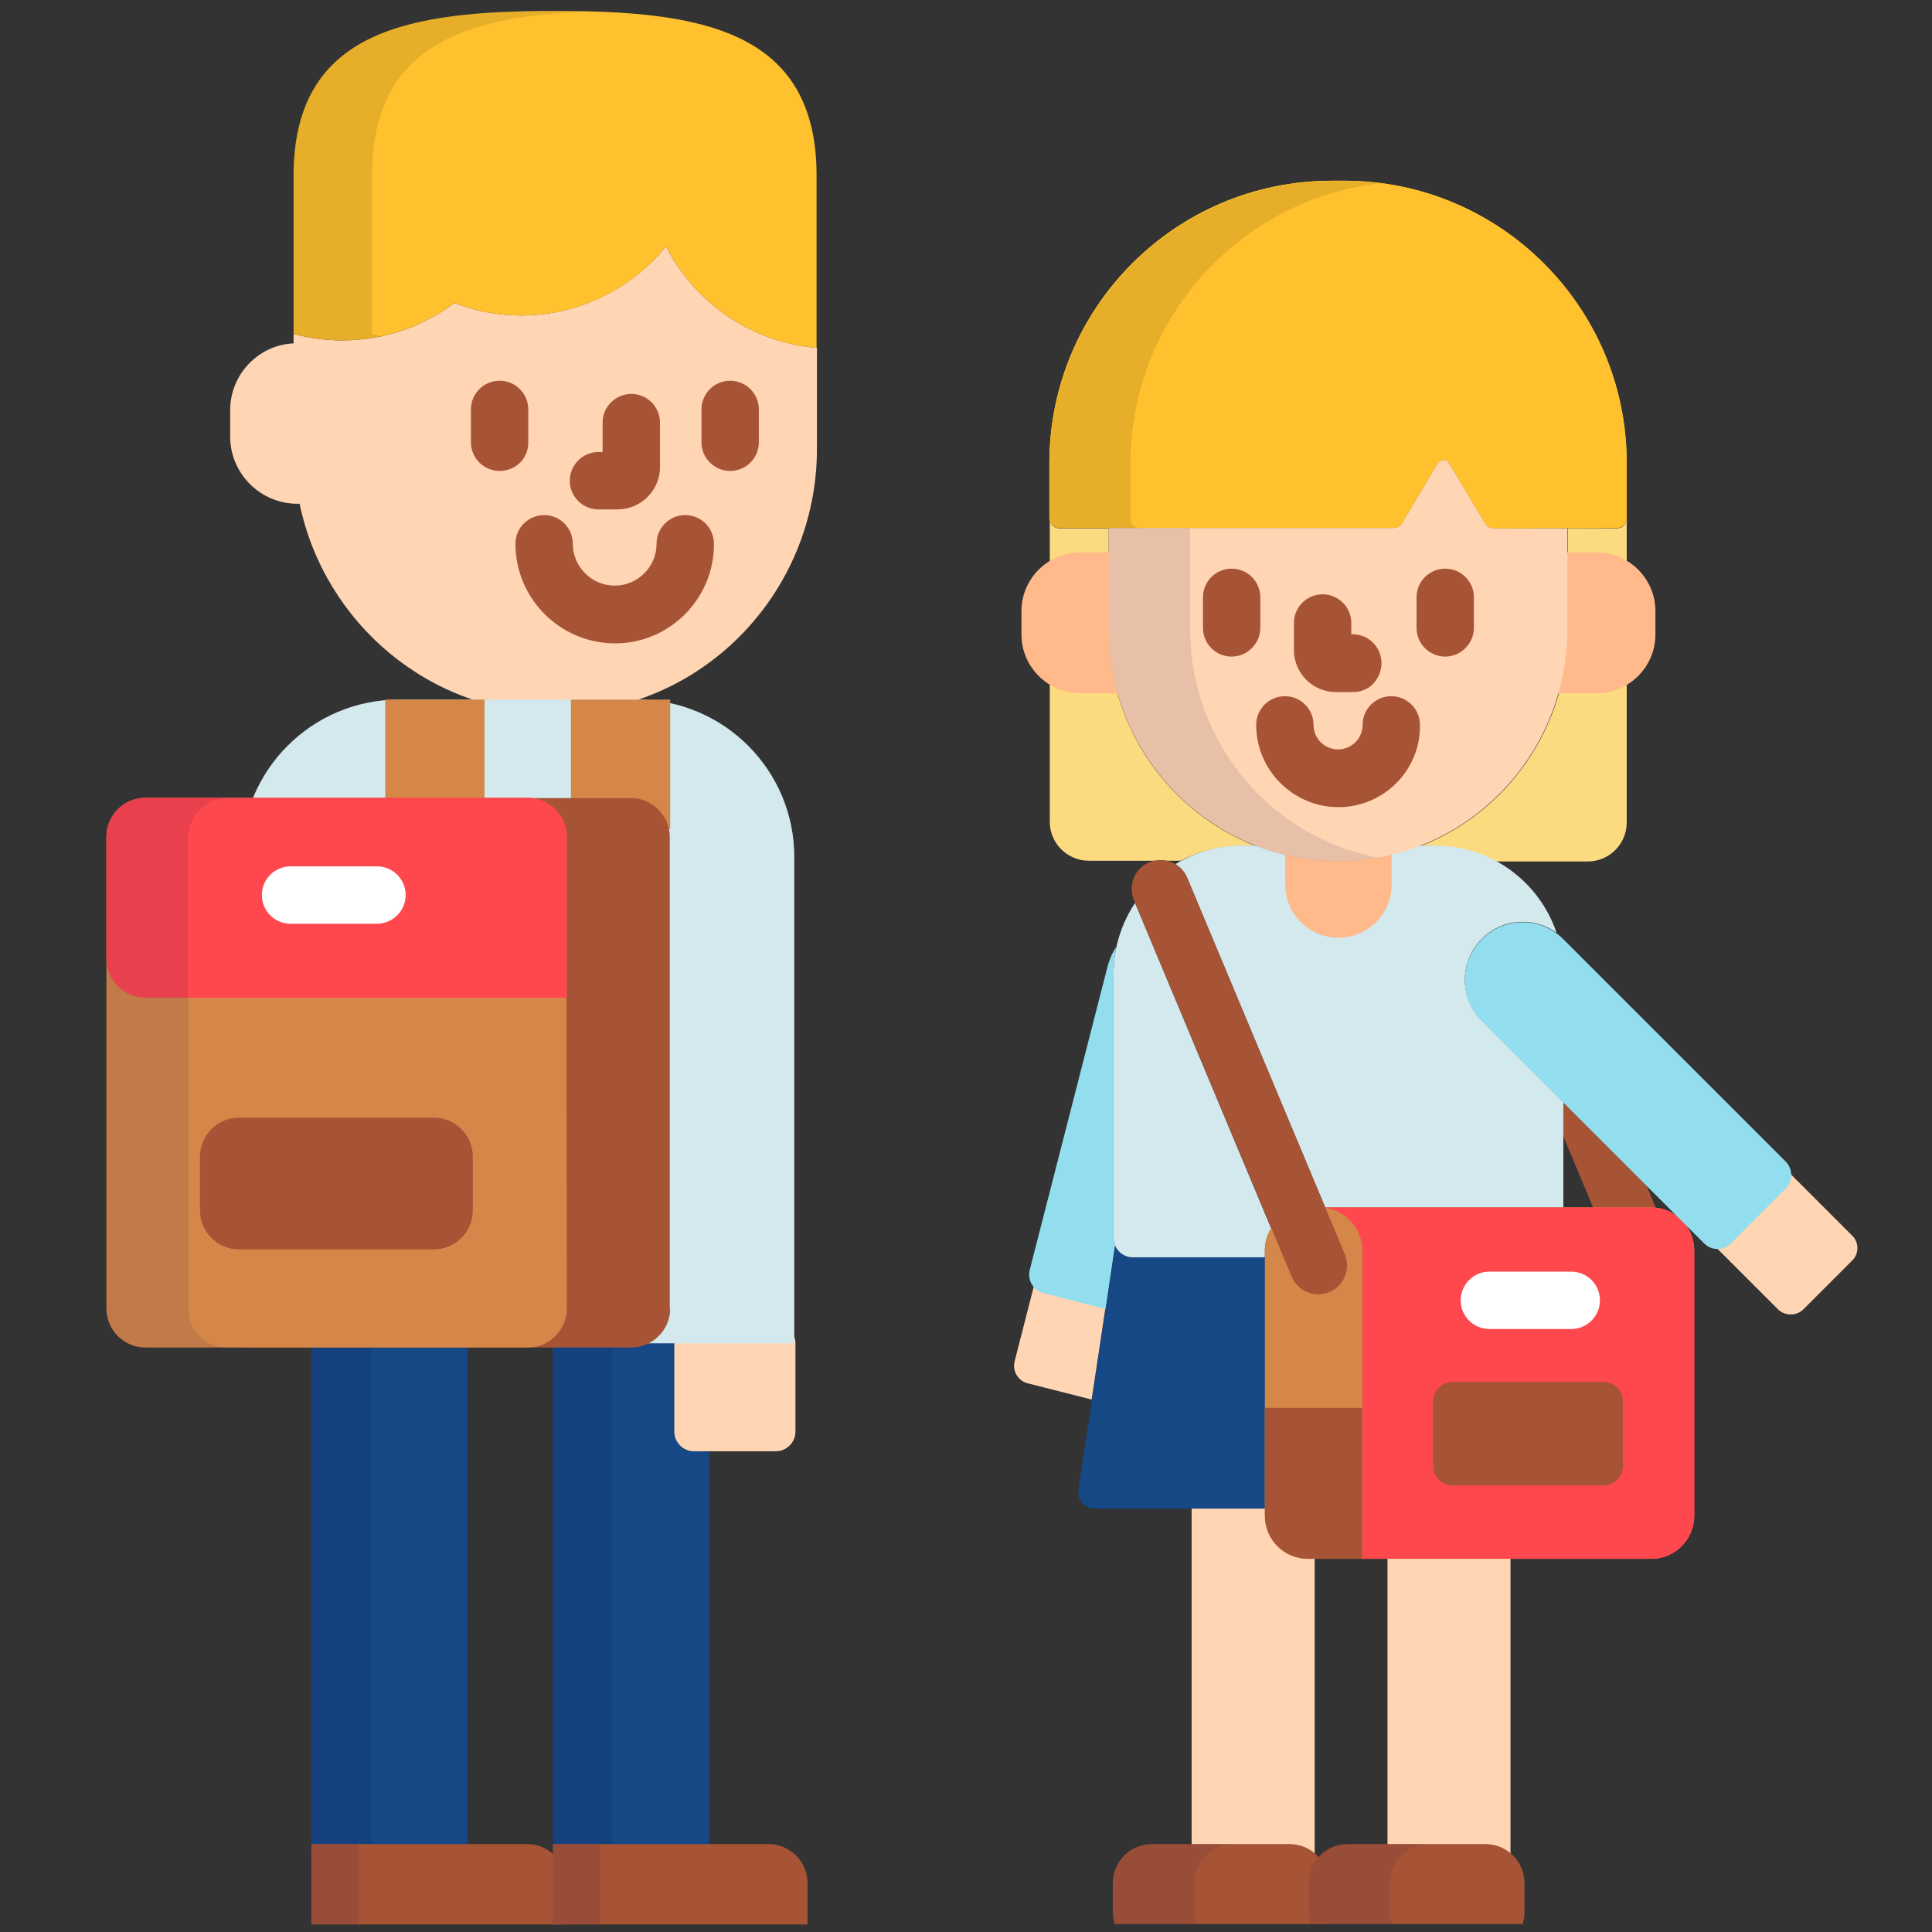 <?xml version="1.0" encoding="utf-8"?>
<!-- Generator: Adobe Illustrator 26.0.1, SVG Export Plug-In . SVG Version: 6.00 Build 0)  -->
<svg version="1.1" id="Capa_1" xmlns="http://www.w3.org/2000/svg" xmlns:xlink="http://www.w3.org/1999/xlink" x="0px" y="0px"
	 viewBox="0 0 512 512" style="enable-background:new 0 0 512 512;" xml:space="preserve">
<rect x="0" y="0" width="512" height="512" fill="#333333" stroke="none"/>
<style type="text/css">
	.st0{fill:#FCDB80;}
	.st1{fill:#FFB98A;}
	.st2{fill:#FFC12E;}
	.st3{fill:#FFD5B3;}
	.st4{fill:#154884;}
	.st5{opacity:0.1;fill:#15004D;enable-background:new    ;}
	.st6{fill:#A75436;}
	.st7{fill:#FF484E;}
	.st8{fill:#92DEEE;}
	.st9{fill:#D4E9ED;}
	.st10{opacity:0.1;}
	.st11{fill:#D48748;}
	.st12{fill:#FFFFFF;}
</style>
<g>
	<path class="st0" d="M329,224.2h3.8c-22.8-8.9-39-31.2-39-57.5V140h-13.1c-1.3,0-2.4-1-2.5-2.3c0,0.2,0,0.4,0,0.6v79.5
		c0,5.7,4.7,10.3,10.3,10.3h24.4C317.7,225.6,323.2,224.2,329,224.2z"/>
	<path class="st0" d="M431.1,137.7c-0.2,1.3-1.2,2.3-2.5,2.3h-13.1v26.7c0,26.2-16.2,48.6-39,57.5h3.8c5.8,0,11.3,1.5,16,4.1h24.5
		c5.7,0,10.3-4.7,10.3-10.3v-79.5C431.2,138.1,431.2,137.9,431.1,137.7z"/>
</g>
<path class="st1" d="M354.7,227.2c-4.9,0-9.6-0.6-14.1-1.7v8.9c0,7.8,6.3,14.1,14.1,14.1c7.8,0,14.1-6.3,14.1-14.1v-8.9
	C364.3,226.6,359.5,227.2,354.7,227.2z"/>
<path id="SVGCleanerId_0" class="st2" d="M395.8,140c-0.9,0-1.7-0.5-2.2-1.3l-9.6-16c-0.3-0.5-0.9-0.8-1.5-0.8
	c-0.6,0-1.2,0.3-1.5,0.8l-9.4,15.9c-0.5,0.8-1.3,1.3-2.2,1.3h-88.7c-1.4,0-2.6-1.2-2.6-2.6v-14.6c0-41.2,33.5-74.8,74.8-74.8h3.4
	c41.2,0,74.8,33.5,74.8,74.8v14.6c0,1.4-1.2,2.6-2.6,2.6L395.8,140L395.8,140z"/>
<path class="st3" d="M176.5,65.3c-9.1,11.1-22.9,18.3-38.4,18.3c-6.2,0-12.2-1.2-17.7-3.3c-8.3,6.2-18.5,9.9-29.7,9.9
	c-4.5,0-8.8-0.6-12.9-1.7v2.5C68.5,91.4,61,99.2,61,108.7v7c0,9.8,8,17.8,17.8,17.8h0.6c6.6,31.7,34.5,55.5,67.8,55.5
	c38.3,0,69.3-31.4,69.3-70.1V92.2C199,90.7,184.1,80.2,176.5,65.3z"/>
<rect x="82.5" y="354.8" class="st4" width="41.4" height="135.9"/>
<rect x="82.5" y="354.8" class="st5" width="15.8" height="135.9"/>
<path class="st6" d="M150,510v-11c0-5.7-4.7-10.3-10.3-10.3H82.5V510H150z"/>
<rect x="82.5" y="488.7" class="st5" width="12.6" height="21.3"/>
<polygon class="st4" points="146.6,490.7 187.9,490.7 187.9,354.8 146.5,354.8 146.5,490.7 "/>
<path class="st6" d="M437.5,321.1c0.6,0,1.2,0.1,1.8,0.2l-2.9-7l-22.2-22.2v8.8l8.5,20.3L437.5,321.1L437.5,321.1z"/>
<path id="SVGCleanerId_1" class="st7" d="M361,413.1v-81.7c0-6.3-5.1-11.4-11.4-11.4h88c6.3,0,11.4,5.1,11.4,11.4v70.3
	c0,6.3-5.1,11.4-11.4,11.4H361z"/>
<path class="st3" d="M274.4,339.6c-0.1,0.3-0.2,0.5-0.3,0.8l-5.2,20.3c-0.7,2.6,0.9,5.3,3.5,5.9l16.9,4.3l4-26.6L274.4,339.6z"/>
<path class="st8" d="M295.5,330c-0.3-0.6-0.4-1.3-0.4-2v-70c0-2.4,0.3-4.8,0.7-7c-1,1.4-1.7,3.1-2.2,4.8l-20.7,80.7
	c-0.7,2.7,0.9,5.5,3.7,6.2l16.4,4.2L295.5,330z"/>
<g>
	<path class="st3" d="M315.8,398.6v92.1h25.9c2.6,0,4.9,1,6.7,2.5v-94.6L315.8,398.6L315.8,398.6z"/>
	<path class="st3" d="M367.7,398.6v92.1h25.9c2.6,0,4.9,1,6.7,2.5v-94.6L367.7,398.6L367.7,398.6z"/>
</g>
<path class="st4" d="M335.2,331.8h-35c-2,0-3.7-1.2-4.5-2.8l-9.9,65.7c-0.4,2.8,1.6,5.1,4.4,5.1h45.1V331.8z"/>
<g>
	<path class="st9" d="M300.8,239.3c-3.6,5.4-5.7,11.9-5.7,18.8v70c0,2.8,2.3,5.1,5.1,5.1h35v-1.7c0-2.2,0.6-4.2,1.7-5.9L300.8,239.3
		z"/>
	<path class="st9" d="M392.7,270.5c-6-6-6-15.7,0-21.7c2.9-2.9,6.7-4.5,10.8-4.5c3.3,0,6.4,1,9,2.9c-4.5-13.4-17.2-23.1-32.1-23.1
		h-6.9c-5.9,2-12.2,3.1-18.8,3.1c-6.6,0-12.9-1.1-18.8-3.1H329c-6.4,0-12.4,1.8-17.5,4.9c1.3,0.8,2.4,2,3.1,3.6l36.6,87.4h63.1
		v-27.9L392.7,270.5z"/>
</g>
<path class="st3" d="M210.5,354v0.8h-31.7c0,0.2-0.1,0.5-0.1,0.7v23.9c0,2.8,2.3,5.2,5.2,5.2h21.7c2.8,0,5.2-2.3,5.2-5.2v-23.9
	C210.7,354.9,210.6,354.5,210.5,354z"/>
<polygon class="st5" points="146.6,490.7 162.3,490.7 162.3,354.8 146.5,354.8 146.5,490.7 "/>
<path class="st6" d="M214,510v-11c0-5.7-4.7-10.3-10.3-10.3h-57.2V510H214z"/>
<rect x="146.5" y="488.7" class="st5" width="12.6" height="21.3"/>
<g>
	<path class="st1" d="M354.7,227.2c-4.9,0-9.6-0.6-14.1-1.7v8.9c0,7.8,6.3,14.1,14.1,14.1c7.8,0,14.1-6.3,14.1-14.1v-8.9
		C364.3,226.6,359.5,227.2,354.7,227.2z"/>
	<path class="st1" d="M294.9,166.7v-20.3h-8.7c-8.5,0-15.5,7-15.5,15.5v6.3c0,8.5,7,15.5,15.5,15.5h11.1
		C295.7,178.3,294.9,172.6,294.9,166.7z"/>
	<path class="st1" d="M423.2,146.4h-8.7v20.3c0,5.9-0.9,11.6-2.4,17h11.1c8.5,0,15.5-7,15.5-15.5v-6.3
		C438.7,153.4,431.7,146.4,423.2,146.4z"/>
</g>
<path class="st3" d="M395.8,140c-0.9,0-1.7-0.5-2.2-1.3l-9.6-16c-0.3-0.5-0.9-0.8-1.5-0.8c-0.6,0-1.2,0.3-1.5,0.8l-9.4,15.9
	c-0.5,0.8-1.3,1.3-2.2,1.3h-75.6v26.7c0,34,27.2,61.6,60.8,61.6s60.8-27.6,60.8-61.6V140L395.8,140L395.8,140z"/>
<path class="st5" d="M315.4,166.7V140h-21.6v26.7c0,34,27.2,61.6,60.8,61.6c3.7,0,7.3-0.4,10.8-1C337,222.1,315.4,197,315.4,166.7z"
	/>
<g>
	<path class="st6" d="M358.7,183.4h-4.7c-6.1,0-11.1-5-11.1-11.1v-7.2c0-4.2,3.4-7.6,7.6-7.6s7.6,3.4,7.6,7.6v3h0.4
		c4.2,0,7.6,3.4,7.6,7.6S362.9,183.4,358.7,183.4z"/>
	<path class="st6" d="M326.4,174c-4.2,0-7.6-3.4-7.6-7.6v-8.1c0-4.2,3.4-7.6,7.6-7.6s7.6,3.4,7.6,7.6v8.1
		C334,170.5,330.6,174,326.4,174z"/>
	<path class="st6" d="M383,174c-4.2,0-7.6-3.4-7.6-7.6v-8.1c0-4.2,3.4-7.6,7.6-7.6s7.6,3.4,7.6,7.6v8.1
		C390.6,170.5,387.2,174,383,174z"/>
</g>
<g>
	<path id="SVGCleanerId_0_1_" class="st2" d="M395.8,140c-0.9,0-1.7-0.5-2.2-1.3l-9.6-16c-0.3-0.5-0.9-0.8-1.5-0.8
		c-0.6,0-1.2,0.3-1.5,0.8l-9.4,15.9c-0.5,0.8-1.3,1.3-2.2,1.3h-88.7c-1.4,0-2.6-1.2-2.6-2.6v-14.6c0-41.2,33.5-74.8,74.8-74.8h3.4
		c41.2,0,74.8,33.5,74.8,74.8v14.6c0,1.4-1.2,2.6-2.6,2.6L395.8,140L395.8,140z"/>
</g>
<g class="st10">
	<path d="M299.6,137.4v-14.6c0-38.2,28.8-69.8,65.8-74.2c-2.9-0.4-5.9-0.6-9-0.6H353c-41.2,0-74.8,33.5-74.8,74.8v14.6
		c0,1.4,1.2,2.6,2.6,2.6h21.4C300.8,140,299.6,138.8,299.6,137.4z"/>
</g>
<g>
	<path class="st6" d="M354.7,213.9c-12,0-21.8-9.8-21.8-21.8c0-4.2,3.4-7.6,7.6-7.6s7.6,3.4,7.6,7.6c0,3.6,2.9,6.5,6.5,6.5
		c3.6,0,6.5-2.9,6.5-6.5c0-4.2,3.4-7.6,7.6-7.6s7.6,3.4,7.6,7.6C376.5,204.1,366.7,213.9,354.7,213.9z"/>
	<path class="st6" d="M351.6,510c0.3-1,0.5-2.1,0.5-3.2V499c0-5.7-4.7-10.3-10.3-10.3h-36.6c-5.7,0-10.3,4.7-10.3,10.3v7.7
		c0,1.1,0.2,2.2,0.5,3.2H351.6z"/>
</g>
<path class="st5" d="M317,510c-0.3-1-0.5-2.1-0.5-3.2V499c0-5.7,4.7-10.3,10.3-10.3h-21.7c-5.7,0-10.3,4.7-10.3,10.3v7.7
	c0,1.1,0.2,2.2,0.5,3.2H317z"/>
<path class="st6" d="M403.5,510c0.3-1,0.5-2.1,0.5-3.2V499c0-5.7-4.7-10.3-10.3-10.3h-36.6c-5.7,0-10.3,4.7-10.3,10.3v7.7
	c0,1.1,0.2,2.2,0.5,3.2H403.5z"/>
<path class="st5" d="M368.8,510c-0.3-1-0.5-2.1-0.5-3.2V499c0-5.7,4.7-10.3,10.3-10.3h-21.5c-5.7,0-10.3,4.7-10.3,10.3v7.7
	c0,1.1,0.2,2.2,0.5,3.2H368.8z"/>
<g>
	<path class="st6" d="M163.6,135h-5c-4.2,0-7.6-3.4-7.6-7.6s3.4-7.6,7.6-7.6h1.1V112c0-4.2,3.4-7.6,7.6-7.6c4.2,0,7.6,3.4,7.6,7.6
		v11.6C175,129.9,169.9,135,163.6,135z"/>
	<path class="st6" d="M193.5,124.8c-4.2,0-7.6-3.4-7.6-7.6v-8.7c0-4.2,3.4-7.6,7.6-7.6c4.2,0,7.6,3.4,7.6,7.6v8.7
		C201.1,121.4,197.7,124.8,193.5,124.8z"/>
	<path class="st6" d="M132.4,124.8c-4.2,0-7.6-3.4-7.6-7.6v-8.7c0-4.2,3.4-7.6,7.6-7.6c4.2,0,7.6,3.4,7.6,7.6v8.7
		C140.1,121.4,136.7,124.8,132.4,124.8z"/>
	<path class="st6" d="M163,170.5c-14.5,0-26.4-11.8-26.4-26.4c0-4.2,3.4-7.6,7.6-7.6c4.2,0,7.6,3.4,7.6,7.6c0,6.1,5,11.1,11.1,11.1
		s11.1-5,11.1-11.1c0-4.2,3.4-7.6,7.6-7.6s7.6,3.4,7.6,7.6C189.3,158.6,177.5,170.5,163,170.5z"/>
</g>
<path class="st2" d="M147.1,2.9c-38.3,0-69.3,4.9-69.3,43.7v41.9c4.1,1.1,8.5,1.7,12.9,1.7c11.1,0,21.4-3.7,29.7-9.9
	c5.5,2.1,11.4,3.3,17.7,3.3c15.5,0,29.3-7.1,38.4-18.3c7.6,14.9,22.5,25.4,39.9,26.9V46.5C216.4,7.8,185.4,2.9,147.1,2.9z"/>
<g class="st10">
	<path d="M98.6,88.5V46.5c0-35.2,25.6-42.5,58.9-43.5c-3.4-0.1-6.9-0.1-10.4-0.1c-38.3,0-69.3,4.9-69.3,43.7v41.9
		c4.1,1.1,8.5,1.7,12.9,1.7c3.6,0,7.1-0.4,10.4-1.1C100.3,88.9,99.4,88.7,98.6,88.5z"/>
</g>
<path class="st9" d="M210.5,356V227.1c0-23-18.7-41.7-41.7-41.7h-63.1c-23,0-41.7,18.7-41.7,41.7V356H210.5z"/>
<g>
	<rect x="102.1" y="185.4" class="st11" width="26.3" height="34.3"/>
	<rect x="151.3" y="185.4" class="st11" width="26.3" height="34.3"/>
</g>
<path class="st6" d="M177.6,346.8c0,5.7-4.7,10.3-10.3,10.3H65.9c-5.7,0-10.3-4.7-10.3-10.3v-125c0-5.7,4.7-10.3,10.3-10.3h101.3
	c5.7,0,10.3,4.7,10.3,10.3V346.8z"/>
<path class="st11" d="M150.2,346.8c0,5.7-4.7,10.3-10.3,10.3H38.5c-5.7,0-10.3-4.7-10.3-10.3v-125c0-5.7,4.7-10.3,10.3-10.3h101.3
	c5.7,0,10.3,4.7,10.3,10.3L150.2,346.8L150.2,346.8z"/>
<path class="st7" d="M139.8,211.4H38.5c-5.7,0-10.3,4.7-10.3,10.3v32.4c0,5.7,4.7,10.3,10.3,10.3h111.7v-42.8
	C150.2,216.1,145.5,211.4,139.8,211.4z"/>
<path class="st5" d="M49.9,346.8v-125c0-5.7,4.7-10.3,10.3-10.3H38.5c-5.7,0-10.3,4.7-10.3,10.3v125c0,5.7,4.7,10.3,10.3,10.3h21.7
	C54.5,357.2,49.9,352.5,49.9,346.8z"/>
<path class="st6" d="M125.3,320.8c0,5.7-4.7,10.3-10.3,10.3H63.3c-5.7,0-10.3-4.7-10.3-10.3v-14.3c0-5.7,4.7-10.3,10.3-10.3H115
	c5.7,0,10.3,4.7,10.3,10.3C125.3,306.5,125.3,320.8,125.3,320.8z"/>
<path class="st12" d="M99.8,244.8H77c-4.2,0-7.6-3.4-7.6-7.6s3.4-7.6,7.6-7.6h22.9c4.2,0,7.6,3.4,7.6,7.6
	C107.5,241.4,104.1,244.8,99.8,244.8z"/>
<path class="st11" d="M437.5,320h-90.9c-6.3,0-11.4,5.1-11.4,11.4v70.3c0,6.3,5.1,11.4,11.4,11.4h90.9c6.3,0,11.4-5.1,11.4-11.4
	v-70.3C449,325.1,443.8,320,437.5,320z"/>
<path class="st6" d="M335.2,373.1v28.6c0,6.3,5.1,11.4,11.4,11.4H361v-40H335.2z"/>
<g>
	<path id="SVGCleanerId_1_1_" class="st7" d="M361,413.1v-81.7c0-6.3-5.1-11.4-11.4-11.4h88c6.3,0,11.4,5.1,11.4,11.4v70.3
		c0,6.3-5.1,11.4-11.4,11.4H361z"/>
</g>
<path class="st6" d="M430.1,388.5c0,2.8-2.3,5.2-5.2,5.2H385c-2.8,0-5.2-2.3-5.2-5.2v-17.1c0-2.8,2.3-5.2,5.2-5.2h39.9
	c2.8,0,5.2,2.3,5.2,5.2V388.5z"/>
<path class="st12" d="M416.4,352.2h-21.7c-4.2,0-7.6-3.4-7.6-7.6c0-4.2,3.4-7.6,7.6-7.6h21.7c4.2,0,7.6,3.4,7.6,7.6
	C424,348.8,420.6,352.2,416.4,352.2z"/>
<path class="st6" d="M349.3,343c-3,0-5.8-1.8-7-4.7l-41.8-99.8c-1.6-3.9,0.2-8.4,4.1-10s8.4,0.2,10,4.1l41.8,99.8
	c1.6,3.9-0.2,8.4-4.1,10C351.3,342.8,350.3,343,349.3,343z"/>
<path class="st3" d="M490.8,327.4L474,310.6l-19.6,19.6l16.8,16.8c1.8,1.8,4.9,1.8,6.7,0l13-13C492.7,332.2,492.7,329.2,490.8,327.4
	z"/>
<path class="st8" d="M455.2,331c-1.4,0-2.6-0.5-3.6-1.5l-58.9-58.9c-6-6-6-15.7,0-21.7c2.9-2.9,6.7-4.5,10.8-4.5
	c4.1,0,7.9,1.6,10.8,4.5l58.9,58.9c1,1,1.5,2.3,1.5,3.6c0,1.4-0.5,2.6-1.5,3.6l-14.5,14.5C457.8,330.4,456.5,331,455.2,331z"/>
</svg>
